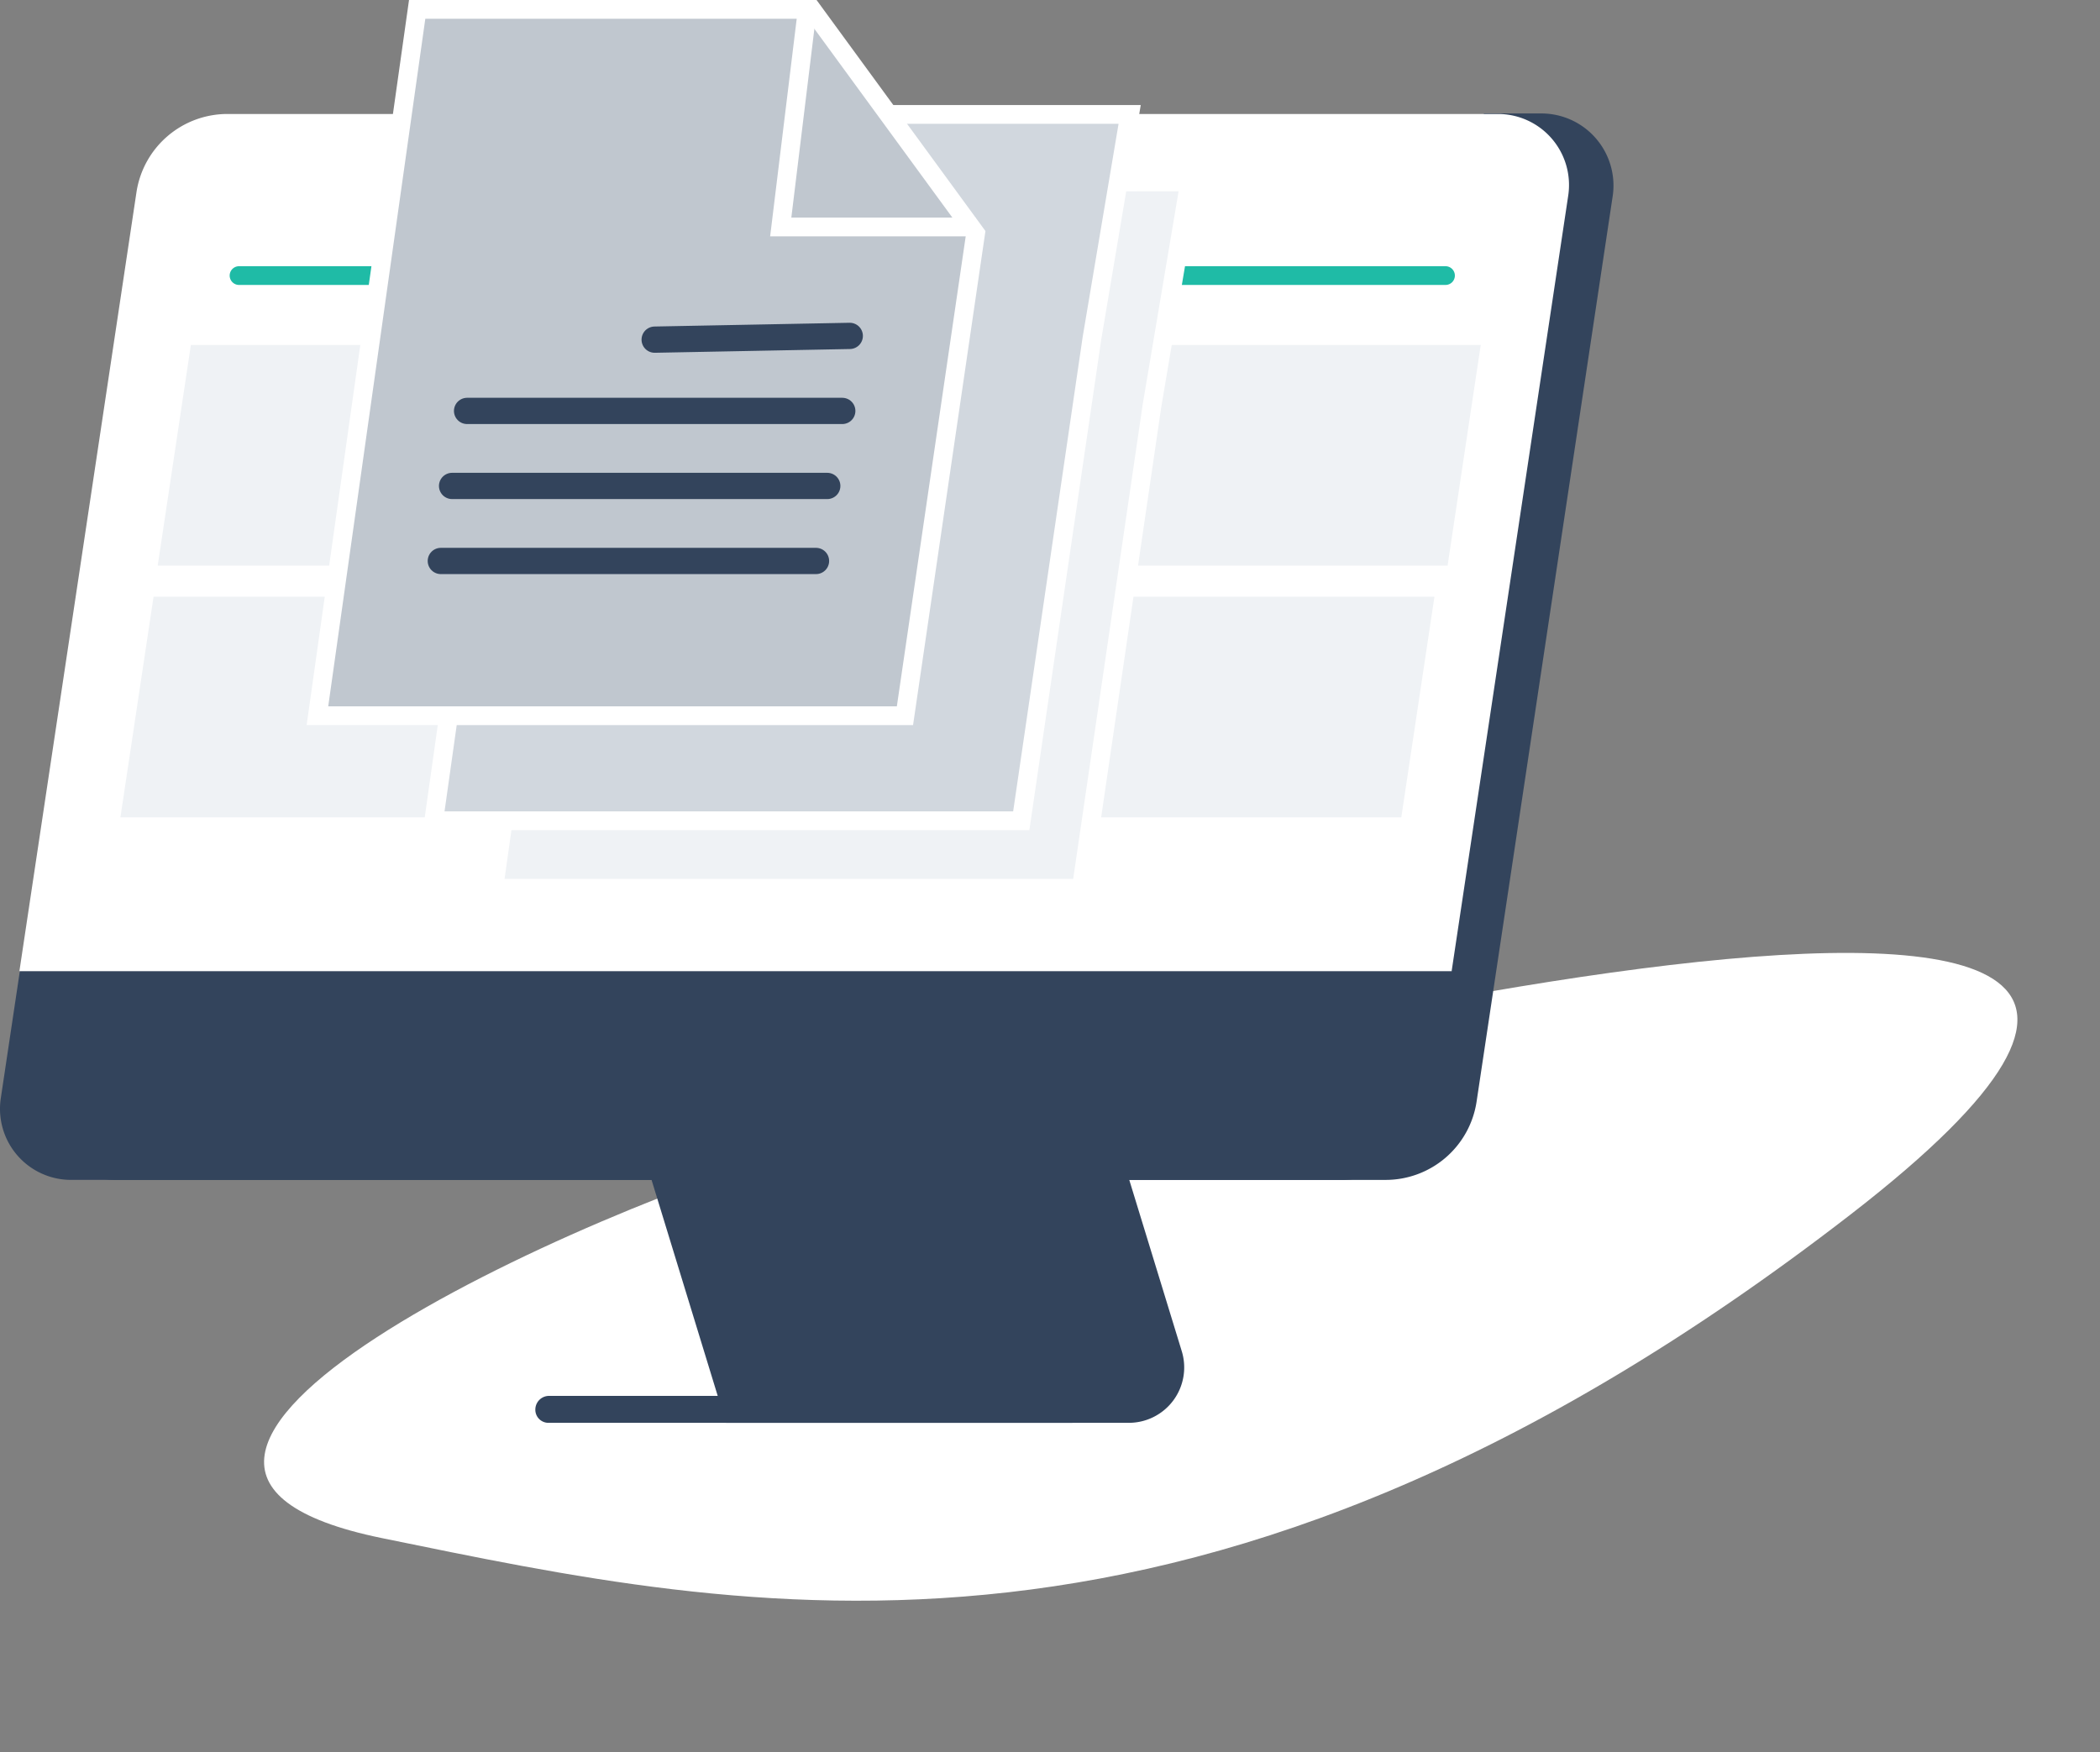 <?xml version="1.0" encoding="UTF-8" standalone="no"?>
<svg xmlns="http://www.w3.org/2000/svg" width="559.742" height="467.109" viewBox="0 0 559.742 467.109">
  <rect x="0" y="0" width="559.742" height="467.109" fill="#808080" stroke="none"/>
  <g id="Personalmappe" transform="translate(-944 -4522.957)">
    <path id="Pfad_1891" data-name="Pfad 1891" d="M15976.489,4905.807c90.1,39.254,203.708,91.991,400.828-2.953s-197.769-79.965-264.107-75.938S15886.391,4866.553,15976.489,4905.807Z" transform="matrix(0.978, -0.208, 0.208, 0.978, -15599.572, 3458.224)" fill="#fff"/>
    <g id="Gruppe_853" data-name="Gruppe 853" transform="translate(-10 -384)">
      <g id="Gruppe_66" data-name="Gruppe 66" transform="translate(954 4937.203)">
        <path id="Pfad_138" data-name="Pfad 138" d="M582.253,843.99H474.831L398.2,593.8H525.5l70.832,231.136A14.763,14.763,0,0,1,582.253,843.99Z" transform="translate(-281.327 -494.939)" fill="#33445c"/>
        <path id="Pfad_139" data-name="Pfad 139" d="M712.789,522.2,318.864,750.712l-5.109,34.1a18.933,18.933,0,0,0,18.778,21.678H671.09a24.521,24.521,0,0,0,24.3-20.849L731.7,544.016A19.146,19.146,0,0,0,712.789,522.2Z" transform="translate(-313.555 -522.2)" fill="#33445c"/>
        <path id="Pfad_140" data-name="Pfad 140" d="M721.289,522.2H705.963L322.255,784.817a18.933,18.933,0,0,0,18.778,21.678H679.591a24.521,24.521,0,0,0,24.3-20.849l36.314-241.63A19.221,19.221,0,0,0,721.289,522.2Z" transform="translate(-310.319 -522.2)" fill="#33445c"/>
        <path id="Pfad_141" data-name="Pfad 141" d="M699.074,750.674l31.067-206.7A18.933,18.933,0,0,0,711.363,522.3H372.806a24.522,24.522,0,0,0-24.3,20.849L317.3,750.812H699.074Z" transform="translate(-312.129 -522.162)" fill="#fff"/>
        <path id="Pfad_142" data-name="Pfad 142" d="M420.49,776.98H560.083l-2.209-7.18H420.49a3.655,3.655,0,0,0-3.59,3.59h0A3.483,3.483,0,0,0,420.49,776.98Z" transform="translate(-274.208 -427.929)" fill="#33445c"/>
        <line id="Linie_312" data-name="Linie 312" x2="92.924" transform="translate(292.365 43.217)" fill="none" stroke="#1fbba6" stroke-linecap="round" stroke-linejoin="round" stroke-miterlimit="10" stroke-width="5"/>
        <line id="Linie_313" data-name="Linie 313" x2="204.073" transform="translate(63.714 43.217)" fill="none" stroke="#1fbba6" stroke-linecap="round" stroke-linejoin="round" stroke-miterlimit="10" stroke-width="5"/>
        <path id="Pfad_144" data-name="Pfad 144" d="M687.806,625.72l8.837-58.819H352.837L344,625.72Z" transform="translate(-301.963 -505.181)" fill="#eff2f5"/>
        <path id="Pfad_145" data-name="Pfad 145" d="M678.212,674.32l8.837-58.82H345.637L336.8,674.32Z" transform="translate(-304.705 -486.677)" fill="#eff2f5"/>
      </g>
      <path id="Pfad_1885" data-name="Pfad 1885" d="M16249.241,4643.943l-26.584,188.3h156.6l18.833-128.559,10.063-59.744Z" transform="translate(-15137.047 311.513)" fill="#eff2f5" stroke="#fff" stroke-width="5"/>
      <path id="Pfad_1888" data-name="Pfad 1888" d="M16249.241,4643.943l-26.584,188.3h156.6l18.833-128.559,10.063-59.744Z" transform="translate(-15153.047 293.513)" fill="#d1d7de" stroke="#fff" stroke-width="5"/>
      <path id="Pfad_1889" data-name="Pfad 1889" d="M16249.241,4643.943l-26.584,188.3h156.6l18.833-128.559-43.669-59.744Z" transform="translate(-15184.047 265.513)" fill="#c0c7cf" stroke="#fff" stroke-width="5"/>
      <line id="Linie_527" data-name="Linie 527" x2="100" transform="translate(1071.5 5056.5)" fill="none" stroke="#33445c" stroke-linecap="round" stroke-width="7"/>
      <line id="Linie_528" data-name="Linie 528" x2="100" transform="translate(1074.5 5036.5)" fill="none" stroke="#33445c" stroke-linecap="round" stroke-width="7"/>
      <line id="Linie_529" data-name="Linie 529" x2="100" transform="translate(1078.5 5016.5)" fill="none" stroke="#33445c" stroke-linecap="round" stroke-width="7"/>
      <line id="Linie_530" data-name="Linie 530" y1="1" x2="52" transform="translate(1128.5 4996.5)" fill="none" stroke="#33445c" stroke-linecap="round" stroke-width="7"/>
      <path id="Pfad_1890" data-name="Pfad 1890" d="M16304.043,4967.468H16252.1l7.095-58.13" transform="translate(-15090)" fill="none" stroke="#fff" stroke-width="5"/>
    </g>
  </g>
</svg>
